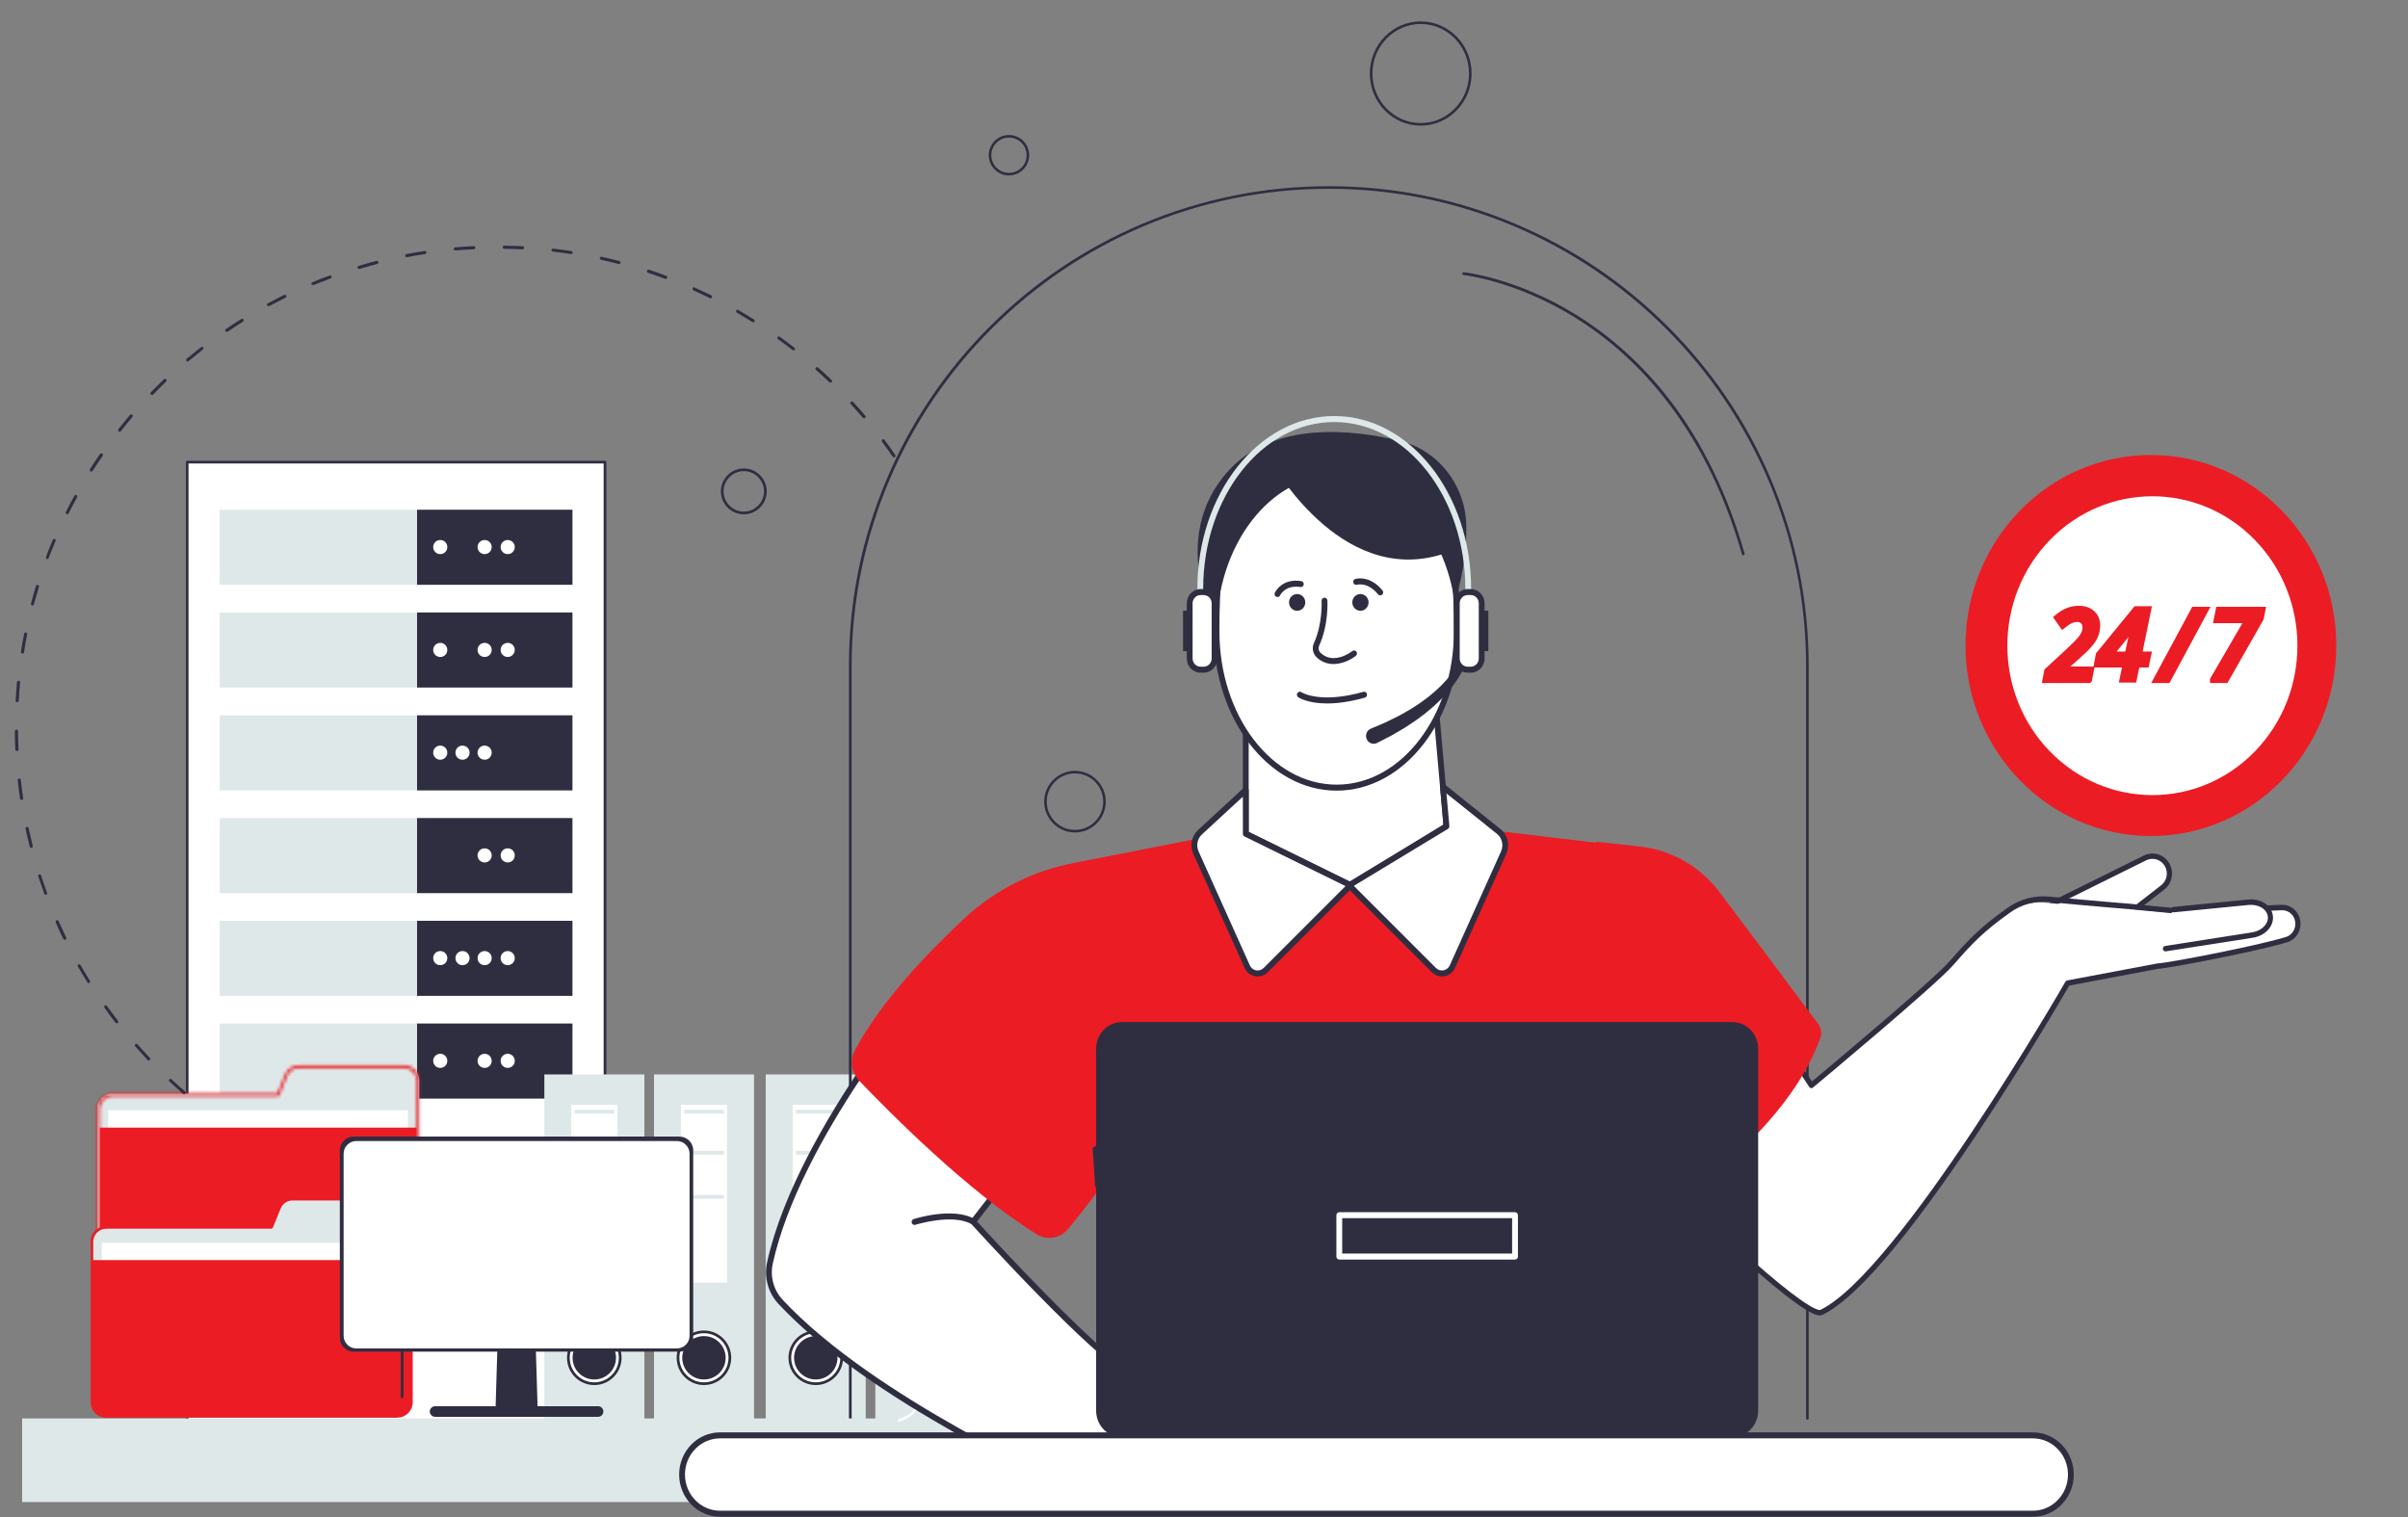 <svg width="730" height="460" viewBox="0 0 730 460" fill="none" xmlns="http://www.w3.org/2000/svg">
<rect x="0" y="0" width="730" height="460" fill="#808080" stroke="none"/>
<g clip-path="url(#clip0_428_1677)">
<path d="M183.371 140.094H56.737V443.967H183.371V140.094Z" fill="white"/>
<path d="M183.413 444.378H56.779C56.573 444.378 56.367 444.213 56.367 443.966V140.095C56.367 139.889 56.532 139.683 56.779 139.683H183.413C183.618 139.683 183.824 139.848 183.824 140.095V443.966C183.824 444.172 183.66 444.378 183.413 444.378ZM57.149 443.596H183.001V140.506H57.149V443.555V443.596Z" fill="#2F2E41"/>
<path d="M173.539 154.535H66.611V177.286H173.539V154.535Z" fill="#DEE8E9"/>
<path d="M173.538 154.535H126.431V177.286H173.538V154.535Z" fill="#2F2E41"/>
<path d="M135.606 165.849C135.606 167.042 134.66 167.988 133.467 167.988C132.273 167.988 131.327 167.042 131.327 165.849C131.327 164.656 132.273 163.71 133.467 163.71C134.66 163.71 135.606 164.656 135.606 165.849Z" fill="white"/>
<path d="M149.059 165.849C149.059 167.042 148.113 167.988 146.92 167.988C145.727 167.988 144.781 167.042 144.781 165.849C144.781 164.656 145.727 163.71 146.92 163.71C148.113 163.71 149.059 164.656 149.059 165.849Z" fill="white"/>
<path d="M156.053 165.849C156.053 167.042 155.107 167.988 153.914 167.988C152.721 167.988 151.774 167.042 151.774 165.849C151.774 164.656 152.721 163.71 153.914 163.71C155.107 163.71 156.053 164.656 156.053 165.849Z" fill="white"/>
<path d="M173.539 185.679H66.611V208.431H173.539V185.679Z" fill="#DEE8E9"/>
<path d="M173.538 185.679H126.431V208.431H173.538V185.679Z" fill="#2F2E41"/>
<path d="M135.606 197.034C135.606 198.227 134.66 199.174 133.467 199.174C132.273 199.174 131.327 198.227 131.327 197.034C131.327 195.841 132.273 194.895 133.467 194.895C134.66 194.895 135.606 195.841 135.606 197.034Z" fill="white"/>
<path d="M149.059 197.034C149.059 198.227 148.113 199.174 146.92 199.174C145.727 199.174 144.781 198.227 144.781 197.034C144.781 195.841 145.727 194.895 146.92 194.895C148.113 194.895 149.059 195.841 149.059 197.034Z" fill="white"/>
<path d="M156.053 197.034C156.053 198.227 155.107 199.174 153.914 199.174C152.721 199.174 151.774 198.227 151.774 197.034C151.774 195.841 152.721 194.895 153.914 194.895C155.107 194.895 156.053 195.841 156.053 197.034Z" fill="white"/>
<path d="M173.539 216.865H66.611V239.616H173.539V216.865Z" fill="#DEE8E9"/>
<path d="M173.538 216.865H126.431V239.616H173.538V216.865Z" fill="#2F2E41"/>
<path d="M135.606 228.179C135.606 229.372 134.66 230.318 133.467 230.318C132.273 230.318 131.327 229.372 131.327 228.179C131.327 226.986 132.273 226.04 133.467 226.04C134.66 226.04 135.606 226.986 135.606 228.179Z" fill="white"/>
<path d="M142.353 228.179C142.353 229.372 141.407 230.318 140.214 230.318C139.021 230.318 138.075 229.372 138.075 228.179C138.075 226.986 139.021 226.04 140.214 226.04C141.407 226.04 142.353 226.986 142.353 228.179Z" fill="white"/>
<path d="M149.059 228.179C149.059 229.372 148.113 230.318 146.92 230.318C145.727 230.318 144.781 229.372 144.781 228.179C144.781 226.986 145.727 226.04 146.92 226.04C148.113 226.04 149.059 226.986 149.059 228.179Z" fill="white"/>
<path d="M173.539 248.009H66.611V270.76H173.539V248.009Z" fill="#DEE8E9"/>
<path d="M173.538 248.009H126.431V270.761H173.538V248.009Z" fill="#2F2E41"/>
<path d="M149.059 259.323C149.059 260.516 148.113 261.462 146.92 261.462C145.727 261.462 144.781 260.516 144.781 259.323C144.781 258.13 145.727 257.184 146.92 257.184C148.113 257.184 149.059 258.13 149.059 259.323Z" fill="white"/>
<path d="M156.053 259.323C156.053 260.516 155.107 261.462 153.914 261.462C152.721 261.462 151.774 260.516 151.774 259.323C151.774 258.13 152.721 257.184 153.914 257.184C155.107 257.184 156.053 258.13 156.053 259.323Z" fill="white"/>
<path d="M173.539 279.153H66.611V301.904H173.539V279.153Z" fill="#DEE8E9"/>
<path d="M173.538 279.153H126.431V301.904H173.538V279.153Z" fill="#2F2E41"/>
<path d="M135.606 290.467C135.606 291.66 134.66 292.606 133.467 292.606C132.273 292.606 131.327 291.66 131.327 290.467C131.327 289.274 132.273 288.328 133.467 288.328C134.66 288.328 135.606 289.274 135.606 290.467Z" fill="white"/>
<path d="M142.353 290.467C142.353 291.66 141.407 292.606 140.214 292.606C139.021 292.606 138.075 291.66 138.075 290.467C138.075 289.274 139.021 288.328 140.214 288.328C141.407 288.328 142.353 289.274 142.353 290.467Z" fill="white"/>
<path d="M149.059 290.467C149.059 291.66 148.113 292.606 146.92 292.606C145.727 292.606 144.781 291.66 144.781 290.467C144.781 289.274 145.727 288.328 146.92 288.328C148.113 288.328 149.059 289.274 149.059 290.467Z" fill="white"/>
<path d="M156.053 290.467C156.053 291.66 155.107 292.606 153.914 292.606C152.721 292.606 151.774 291.66 151.774 290.467C151.774 289.274 152.721 288.328 153.914 288.328C155.107 288.328 156.053 289.274 156.053 290.467Z" fill="white"/>
<path d="M173.539 310.297H66.611V333.049H173.539V310.297Z" fill="#DEE8E9"/>
<path d="M173.538 310.297H126.431V333.049H173.538V310.297Z" fill="#2F2E41"/>
<path d="M135.606 321.611C135.606 322.804 134.66 323.751 133.467 323.751C132.273 323.751 131.327 322.804 131.327 321.611C131.327 320.418 132.273 319.472 133.467 319.472C134.66 319.472 135.606 320.418 135.606 321.611Z" fill="white"/>
<path d="M149.059 321.611C149.059 322.804 148.113 323.751 146.92 323.751C145.727 323.751 144.781 322.804 144.781 321.611C144.781 320.418 145.727 319.472 146.92 319.472C148.113 319.472 149.059 320.418 149.059 321.611Z" fill="white"/>
<path d="M156.053 321.611C156.053 322.804 155.107 323.751 153.914 323.751C152.721 323.751 151.774 322.804 151.774 321.611C151.774 320.418 152.721 319.472 153.914 319.472C155.107 319.472 156.053 320.418 156.053 321.611Z" fill="white"/>
<path d="M126.678 327.618V384.929C126.678 387.315 124.745 389.207 122.4 389.207H34.151C31.765 389.207 29.872 387.274 29.872 384.929V336.176C29.872 333.79 31.806 331.897 34.151 331.897H84.302L86.689 326.014C87.347 324.368 88.91 323.34 90.68 323.34H122.4C124.786 323.34 126.678 325.273 126.678 327.618Z" fill="#DEE8E9"/>
<path d="M123.675 336.587H32.793V386.328H123.675V336.587Z" fill="white"/>
<path d="M126.678 341.854V385.381C126.678 387.521 124.745 389.249 122.4 389.249H34.151C31.765 389.249 29.872 387.521 29.872 385.381V341.854H126.72H126.678Z" fill="#ec1c24"/>
<mask id="path-36-inside-1_428_1677" fill="white">
<path d="M122.4 389.66H34.151C31.559 389.66 29.461 387.562 29.461 384.97V336.217C29.461 333.625 31.559 331.527 34.151 331.527H84.056L86.319 325.891C87.018 324.122 88.746 322.928 90.68 322.928H122.4C124.992 322.928 127.09 325.027 127.09 327.619V384.929C127.09 387.521 124.992 389.619 122.4 389.619V389.66ZM34.151 332.35C32.012 332.35 30.243 334.119 30.243 336.258V385.011C30.243 387.151 32.012 388.92 34.151 388.92H122.4C124.539 388.92 126.308 387.151 126.308 385.011V327.701C126.308 325.562 124.58 323.792 122.4 323.792H90.68C89.075 323.792 87.676 324.739 87.059 326.22L84.673 332.103C84.673 332.103 84.467 332.35 84.303 332.35H34.151Z"/>
</mask>
<path d="M122.4 389.66H34.151C31.559 389.66 29.461 387.562 29.461 384.97V336.217C29.461 333.625 31.559 331.527 34.151 331.527H84.056L86.319 325.891C87.018 324.122 88.746 322.928 90.68 322.928H122.4C124.992 322.928 127.09 325.027 127.09 327.619V384.929C127.09 387.521 124.992 389.619 122.4 389.619V389.66ZM34.151 332.35C32.012 332.35 30.243 334.119 30.243 336.258V385.011C30.243 387.151 32.012 388.92 34.151 388.92H122.4C124.539 388.92 126.308 387.151 126.308 385.011V327.701C126.308 325.562 124.58 323.792 122.4 323.792H90.68C89.075 323.792 87.676 324.739 87.059 326.22L84.673 332.103C84.673 332.103 84.467 332.35 84.303 332.35H34.151Z" fill="#DEE8E9"/>
<path d="M122.4 389.66V390.66H123.4V389.66H122.4ZM84.056 331.527V332.527H84.732L84.984 331.9L84.056 331.527ZM86.319 325.891L87.247 326.263L87.249 326.258L86.319 325.891ZM122.4 389.619V388.619H121.4V389.619H122.4ZM87.059 326.22L86.136 325.835L86.133 325.844L87.059 326.22ZM84.673 332.103L85.441 332.743L85.541 332.623L85.6 332.479L84.673 332.103ZM122.4 388.66H34.151V390.66H122.4V388.66ZM34.151 388.66C32.111 388.66 30.461 387.01 30.461 384.97H28.461C28.461 388.114 31.007 390.66 34.151 390.66V388.66ZM30.461 384.97V336.217H28.461V384.97H30.461ZM30.461 336.217C30.461 334.178 32.111 332.527 34.151 332.527V330.527C31.007 330.527 28.461 333.073 28.461 336.217H30.461ZM34.151 332.527H84.056V330.527H34.151V332.527ZM84.984 331.9L87.247 326.263L85.391 325.518L83.128 331.155L84.984 331.9ZM87.249 326.258C87.798 324.868 89.159 323.928 90.68 323.928V321.928C88.333 321.928 86.238 323.375 85.389 325.523L87.249 326.258ZM90.68 323.928H122.4V321.928H90.68V323.928ZM122.4 323.928C124.44 323.928 126.09 325.579 126.09 327.619H128.09C128.09 324.474 125.544 321.928 122.4 321.928V323.928ZM126.09 327.619V384.929H128.09V327.619H126.09ZM126.09 384.929C126.09 386.969 124.44 388.619 122.4 388.619V390.619C125.544 390.619 128.09 388.073 128.09 384.929H126.09ZM121.4 389.619V389.66H123.4V389.619H121.4ZM34.151 331.35C31.459 331.35 29.243 333.567 29.243 336.258H31.243C31.243 334.671 32.564 333.35 34.151 333.35V331.35ZM29.243 336.258V385.011H31.243V336.258H29.243ZM29.243 385.011C29.243 387.703 31.459 389.92 34.151 389.92V387.92C32.564 387.92 31.243 386.598 31.243 385.011H29.243ZM34.151 389.92H122.4V387.92H34.151V389.92ZM122.4 389.92C125.092 389.92 127.308 387.703 127.308 385.011H125.308C125.308 386.598 123.987 387.92 122.4 387.92V389.92ZM127.308 385.011V327.701H125.308V385.011H127.308ZM127.308 327.701C127.308 325.016 125.14 322.792 122.4 322.792V324.792C124.021 324.792 125.308 326.107 125.308 327.701H127.308ZM122.4 322.792H90.68V324.792H122.4V322.792ZM90.68 322.792C88.665 322.792 86.906 323.987 86.136 325.835L87.982 326.604C88.447 325.49 89.485 324.792 90.68 324.792V322.792ZM86.133 325.844L83.746 331.727L85.6 332.479L87.986 326.596L86.133 325.844ZM84.673 332.103C83.905 331.463 83.905 331.463 83.905 331.463C83.905 331.463 83.905 331.462 83.905 331.462C83.906 331.462 83.906 331.462 83.906 331.462C83.906 331.461 83.906 331.461 83.907 331.461C83.907 331.46 83.908 331.459 83.908 331.459C83.909 331.458 83.91 331.457 83.911 331.456C83.912 331.454 83.913 331.453 83.913 331.453C83.914 331.452 83.913 331.453 83.911 331.455C83.906 331.461 83.901 331.465 83.899 331.467C83.894 331.472 83.911 331.455 83.951 331.433C83.98 331.418 84.108 331.35 84.303 331.35V333.35C84.58 333.35 84.795 333.251 84.909 333.189C85.034 333.121 85.134 333.043 85.2 332.986C85.27 332.926 85.327 332.869 85.365 332.828C85.385 332.807 85.402 332.789 85.414 332.775C85.421 332.768 85.426 332.761 85.43 332.756C85.433 332.753 85.435 332.751 85.437 332.749C85.438 332.748 85.438 332.747 85.439 332.746C85.439 332.745 85.44 332.745 85.44 332.745C85.44 332.744 85.441 332.744 85.441 332.744C85.441 332.744 85.441 332.744 85.441 332.744C85.441 332.743 85.441 332.743 84.673 332.103ZM84.303 331.35H34.151V333.35H84.303V331.35Z" fill="#ec1c24" mask="url(#path-36-inside-1_428_1677)"/>
<path d="M228.586 325.726H198.265V430.267H228.586V325.726Z" fill="#DEE8E9"/>
<path d="M220.399 334.941H206.411V388.837H220.399V334.941Z" fill="white"/>
<path d="M213.405 419.488C217.745 419.488 221.263 415.969 221.263 411.63C221.263 407.29 217.745 403.771 213.405 403.771C209.066 403.771 205.547 407.29 205.547 411.63C205.547 415.969 209.066 419.488 213.405 419.488Z" fill="white"/>
<path d="M213.405 419.899C208.838 419.899 205.135 416.196 205.135 411.63C205.135 407.063 208.838 403.36 213.405 403.36C217.971 403.36 221.674 407.063 221.674 411.63C221.674 416.196 217.971 419.899 213.405 419.899ZM213.405 404.183C209.291 404.183 205.958 407.515 205.958 411.63C205.958 415.744 209.291 419.076 213.405 419.076C217.519 419.076 220.851 415.744 220.851 411.63C220.851 407.515 217.519 404.183 213.405 404.183Z" fill="#2F2E41"/>
<path d="M213.405 418.212C217.04 418.212 219.988 415.265 219.988 411.63C219.988 407.994 217.04 405.047 213.405 405.047C209.769 405.047 206.822 407.994 206.822 411.63C206.822 415.265 209.769 418.212 213.405 418.212Z" fill="#2F2E41"/>
<path d="M219.453 336.464H207.439V337.616H219.453V336.464Z" fill="#DEE8E9"/>
<path d="M219.453 348.888H207.439V350.04H219.453V348.888Z" fill="#DEE8E9"/>
<path d="M219.453 362.26H207.439V363.411H219.453V362.26Z" fill="#DEE8E9"/>
<path d="M195.344 325.726H165.022V430.266H195.344V325.726Z" fill="#DEE8E9"/>
<path d="M187.157 334.941H173.168V388.837H187.157V334.941Z" fill="white"/>
<path d="M172.305 411.63C172.305 415.991 175.843 419.488 180.163 419.488C184.483 419.488 188.021 415.949 188.021 411.63C188.021 407.31 184.483 403.771 180.163 403.771C175.843 403.771 172.305 407.31 172.305 411.63Z" fill="white"/>
<path d="M180.163 419.899C175.596 419.899 171.893 416.196 171.893 411.63C171.893 407.063 175.596 403.36 180.163 403.36C184.729 403.36 188.432 407.063 188.432 411.63C188.432 416.196 184.729 419.899 180.163 419.899ZM180.163 404.183C176.048 404.183 172.716 407.515 172.716 411.63C172.716 415.744 176.048 419.076 180.163 419.076C184.277 419.076 187.609 415.744 187.609 411.63C187.609 407.515 184.277 404.183 180.163 404.183Z" fill="#2F2E41"/>
<path d="M180.162 418.212C183.798 418.212 186.745 415.265 186.745 411.63C186.745 407.994 183.798 405.047 180.162 405.047C176.527 405.047 173.58 407.994 173.58 411.63C173.58 415.265 176.527 418.212 180.162 418.212Z" fill="#2F2E41"/>
<path d="M186.21 336.464H174.197V337.616H186.21V336.464Z" fill="#DEE8E9"/>
<path d="M186.21 348.888H174.197V350.04H186.21V348.888Z" fill="#DEE8E9"/>
<path d="M186.21 362.26H174.197V363.411H186.21V362.26Z" fill="#DEE8E9"/>
<path d="M295.688 325.726H265.366V430.267H295.688V325.726Z" fill="#DEE8E9"/>
<path d="M287.542 334.941H273.554V388.837H287.542V334.941Z" fill="white"/>
<path d="M272.648 411.63C272.648 415.991 276.187 419.488 280.507 419.488C284.826 419.488 288.365 415.949 288.365 411.63C288.365 407.31 284.826 403.771 280.507 403.771C276.187 403.771 272.648 407.31 272.648 411.63Z" fill="white"/>
<path d="M280.548 419.899C275.981 419.899 272.278 416.196 272.278 411.63C272.278 407.063 275.981 403.36 280.548 403.36C285.115 403.36 288.817 407.063 288.817 411.63C288.817 416.196 285.115 419.899 280.548 419.899ZM280.548 404.183C276.434 404.183 273.101 407.515 273.101 411.63C273.101 415.744 276.434 419.076 280.548 419.076C284.662 419.076 287.994 415.744 287.994 411.63C287.994 407.515 284.662 404.183 280.548 404.183Z" fill="#2F2E41"/>
<path d="M273.965 411.63C273.965 415.25 276.927 418.212 280.548 418.212C284.168 418.212 287.13 415.25 287.13 411.63C287.13 408.009 284.168 405.047 280.548 405.047C276.927 405.047 273.965 408.009 273.965 411.63Z" fill="#2F2E41"/>
<path d="M286.554 336.464H274.541V337.616H286.554V336.464Z" fill="#DEE8E9"/>
<path d="M286.554 348.888H274.541V350.04H286.554V348.888Z" fill="#DEE8E9"/>
<path d="M286.554 362.26H274.541V363.411H286.554V362.26Z" fill="#DEE8E9"/>
<path d="M262.446 325.726H232.125V430.267H262.446V325.726Z" fill="#DEE8E9"/>
<path d="M254.3 334.941H240.312V388.837H254.3V334.941Z" fill="white"/>
<path d="M239.407 411.63C239.407 415.991 242.945 419.488 247.265 419.488C251.585 419.488 255.123 415.949 255.123 411.63C255.123 407.31 251.585 403.771 247.265 403.771C242.945 403.771 239.407 407.31 239.407 411.63Z" fill="white"/>
<path d="M247.306 419.899C242.739 419.899 239.037 416.196 239.037 411.63C239.037 407.063 242.739 403.36 247.306 403.36C251.873 403.36 255.576 407.063 255.576 411.63C255.576 416.196 251.873 419.899 247.306 419.899ZM247.306 404.183C243.192 404.183 239.859 407.515 239.859 411.63C239.859 415.744 243.192 419.076 247.306 419.076C251.42 419.076 254.753 415.744 254.753 411.63C254.753 407.515 251.42 404.183 247.306 404.183Z" fill="#2F2E41"/>
<path d="M240.723 411.63C240.723 415.25 243.685 418.212 247.305 418.212C250.926 418.212 253.888 415.25 253.888 411.63C253.888 408.009 250.926 405.047 247.305 405.047C243.685 405.047 240.723 408.009 240.723 411.63Z" fill="#2F2E41"/>
<path d="M253.312 336.464H241.299V337.616H253.312V336.464Z" fill="#DEE8E9"/>
<path d="M253.312 348.888H241.299V350.04H253.312V348.888Z" fill="#DEE8E9"/>
<path d="M253.312 362.26H241.299V363.411H253.312V362.26Z" fill="#DEE8E9"/>
<path d="M124.704 367.814V425.124C124.704 427.51 122.77 429.403 120.425 429.403H32.176C29.79 429.403 27.898 427.469 27.898 425.124V376.371C27.898 373.985 29.831 372.093 32.176 372.093H82.328L84.714 366.209C85.372 364.564 86.936 363.535 88.705 363.535H120.425C122.811 363.535 124.704 365.469 124.704 367.814Z" fill="#DEE8E9"/>
<path d="M121.742 376.783H30.86V426.523H121.742V376.783Z" fill="white"/>
<path d="M124.704 382.008V425.536C124.704 427.675 122.77 429.403 120.425 429.403H32.176C29.79 429.403 27.898 427.675 27.898 425.536V382.008H124.745H124.704Z" fill="#ec1c24"/>
<path d="M121.906 423.89C121.7 423.89 121.495 423.725 121.495 423.478V383.324C121.495 383.119 121.659 382.913 121.906 382.913C122.153 382.913 122.317 383.077 122.317 383.324V423.478C122.317 423.684 122.153 423.89 121.906 423.89Z" fill="#2F2E41"/>
<path d="M120.425 429.814H32.176C29.584 429.814 27.486 427.716 27.486 425.124V376.371C27.486 373.779 29.584 371.681 32.176 371.681H82.081L84.344 366.044C85.043 364.275 86.771 363.082 88.705 363.082H120.425C123.017 363.082 125.115 365.18 125.115 367.772V425.083C125.115 427.675 123.017 429.773 120.425 429.773V429.814ZM32.176 372.504C30.037 372.504 28.267 374.273 28.267 376.412V425.165C28.267 427.304 30.037 429.074 32.176 429.074H120.425C122.564 429.074 124.333 427.304 124.333 425.165V367.855C124.333 365.715 122.564 363.946 120.425 363.946H88.705C87.1 363.946 85.701 364.892 85.084 366.374L82.698 372.257C82.698 372.257 82.492 372.504 82.328 372.504H32.176Z" fill="#ec1c24"/>
<path d="M163.006 427.634H150.211L151.569 382.542H161.648L163.006 427.634Z" fill="#2F2E41"/>
<path d="M181.314 429.526H131.903C130.998 429.526 130.298 428.786 130.298 427.922C130.298 427.017 131.039 426.317 131.903 426.317H181.314C182.219 426.317 182.918 427.058 182.918 427.922C182.918 428.827 182.178 429.526 181.314 429.526Z" fill="#2F2E41"/>
<path d="M205.958 344.569H107.218C104.9 344.569 103.021 346.447 103.021 348.765V405.582C103.021 407.899 104.9 409.778 107.218 409.778H205.958C208.276 409.778 210.154 407.899 210.154 405.582V348.765C210.154 346.447 208.276 344.569 205.958 344.569Z" fill="#2F2E41"/>
<path d="M205.217 345.927H108C105.886 345.927 104.173 347.64 104.173 349.753V404.965C104.173 407.078 105.886 408.791 108 408.791H205.217C207.33 408.791 209.043 407.078 209.043 404.965V349.753C209.043 347.64 207.33 345.927 205.217 345.927Z" fill="white"/>
<path d="M547.943 430.39C547.737 430.39 547.531 430.225 547.531 429.979V201.93C547.531 122.157 482.61 57.235 402.836 57.235C323.063 57.235 258.182 122.157 258.182 201.93V430.02C258.182 430.225 258.018 430.431 257.771 430.431C257.524 430.431 257.359 430.267 257.359 430.02V201.93C257.359 182.306 261.186 163.257 268.797 145.32C276.12 127.999 286.611 112.447 299.982 99.076C313.353 85.705 328.905 75.214 346.225 67.891C364.163 60.321 383.212 56.454 402.836 56.454C422.461 56.454 441.509 60.28 459.447 67.891C476.768 75.214 492.319 85.705 505.69 99.076C519.061 112.447 529.552 127.999 536.876 145.32C544.446 163.257 548.313 182.306 548.313 201.93V430.02C548.313 430.225 548.148 430.431 547.902 430.431L547.943 430.39Z" fill="#2F2E41"/>
<path d="M430.7 38.089C422.183 38.089 415.271 31.012 415.271 22.29C415.271 13.568 422.183 6.492 430.7 6.492C439.216 6.492 446.128 13.568 446.128 22.29C446.128 31.012 439.216 38.089 430.7 38.089ZM430.7 7.274C422.636 7.274 416.053 14.021 416.053 22.29C416.053 30.56 422.636 37.307 430.7 37.307C438.763 37.307 445.346 30.56 445.346 22.29C445.346 14.021 438.763 7.274 430.7 7.274Z" fill="#2F2E41"/>
<path d="M528.47 168.403C528.47 168.403 528.141 168.279 528.1 168.115C516.539 127.467 494.199 106.608 477.454 96.24C459.352 85.05 443.841 83.404 443.677 83.363C443.471 83.363 443.307 83.157 443.307 82.911C443.307 82.664 443.512 82.54 443.759 82.54C443.924 82.54 459.64 84.186 477.907 95.5C488.604 102.124 498.107 110.763 506.089 121.131C516.086 134.091 523.739 149.807 528.881 167.827C528.923 168.033 528.799 168.279 528.593 168.32C528.593 168.32 528.511 168.32 528.47 168.32V168.403Z" fill="#2F2E41"/>
<path d="M297.54 430.02H6.709V455.363H297.54V430.02Z" fill="#DEE8E9"/>
<path d="M278.202 417.39C278.202 417.39 277.996 417.349 277.914 417.266C277.75 417.102 277.791 416.855 277.914 416.69C277.996 416.608 287.13 408.256 298.65 405.582C298.855 405.541 299.061 405.664 299.143 405.87C299.226 406.076 299.061 406.282 298.855 406.364C287.5 408.997 278.572 417.184 278.49 417.266C278.408 417.349 278.326 417.39 278.202 417.39Z" fill="white"/>
<path d="M272.525 431.049C272.525 431.049 272.196 430.925 272.155 430.761C272.072 430.555 272.196 430.308 272.402 430.267C280.342 427.634 278.82 421.175 278.737 420.887C278.696 420.681 278.82 420.475 279.025 420.393C279.231 420.352 279.437 420.475 279.519 420.681C279.519 420.763 279.972 422.573 279.354 424.754C278.778 426.77 277.133 429.485 272.648 431.007C272.607 431.007 272.566 431.007 272.525 431.007V431.049Z" fill="white"/>
<path d="M315.518 328.524C315.148 331.075 313.214 332.885 311.198 332.556C309.182 332.268 307.866 329.964 308.236 327.413C308.606 324.862 310.581 323.052 312.556 323.34C314.572 323.628 315.889 325.932 315.518 328.483V328.524Z" fill="white"/>
<path d="M311.61 333.008C311.61 333.008 311.281 333.008 311.117 333.008C310.006 332.844 309.059 332.144 308.442 331.075C307.825 330.005 307.619 328.73 307.825 327.413C308.237 324.657 310.376 322.682 312.598 323.011C314.49 323.299 315.889 325.15 315.971 327.495C315.971 327.701 315.807 327.907 315.601 327.907C315.395 327.907 315.19 327.742 315.19 327.537C315.148 325.603 313.996 324.039 312.515 323.793C310.705 323.505 308.977 325.191 308.648 327.495C308.483 328.647 308.648 329.758 309.183 330.663C309.677 331.527 310.417 332.062 311.281 332.186C311.569 332.227 311.898 332.186 312.186 332.186C312.392 332.144 312.598 332.268 312.639 332.515C312.68 332.72 312.556 332.926 312.31 332.967C312.063 333.008 311.857 333.049 311.61 333.049V333.008Z" fill="#2F2E41"/>
<path d="M328.149 330.869C328.149 331.363 327.779 331.733 327.285 331.733C326.791 331.733 326.421 331.363 326.421 330.869C326.421 330.375 326.791 330.005 327.285 330.005C327.779 330.005 328.149 330.375 328.149 330.869Z" fill="#2F2E41"/>
<path d="M325.35 330.005C325.35 330.005 325.103 329.964 325.021 329.841C324.898 329.676 324.939 329.429 325.103 329.265C325.144 329.224 326.461 328.236 328.107 328.853C328.312 328.936 328.436 329.141 328.353 329.347C328.271 329.553 328.065 329.676 327.86 329.594C326.626 329.141 325.638 329.841 325.597 329.882C325.515 329.923 325.432 329.964 325.35 329.964V330.005Z" fill="#2F2E41"/>
<path d="M225.486 155.918C221.659 155.918 218.533 152.792 218.533 148.965C218.533 145.139 221.659 142.012 225.486 142.012C229.312 142.012 232.439 145.139 232.439 148.965C232.439 152.792 229.312 155.918 225.486 155.918ZM225.486 142.835C222.112 142.835 219.356 145.592 219.356 148.965C219.356 152.339 222.112 155.095 225.486 155.095C228.859 155.095 231.616 152.339 231.616 148.965C231.616 145.592 228.859 142.835 225.486 142.835Z" fill="#2F2E41"/>
<path d="M305.875 53.188C302.502 53.188 299.745 50.431 299.745 47.057C299.745 43.684 302.502 40.927 305.875 40.927C309.249 40.927 312.005 43.684 312.005 47.057C312.005 50.431 309.249 53.188 305.875 53.188ZM305.875 41.709C302.913 41.709 300.527 44.095 300.527 47.057C300.527 50.02 302.913 52.406 305.875 52.406C308.837 52.406 311.224 50.02 311.224 47.057C311.224 44.095 308.837 41.709 305.875 41.709Z" fill="#2F2E41"/>
<path d="M325.887 252.37C320.744 252.37 316.548 248.174 316.548 243.031C316.548 237.888 320.744 233.692 325.887 233.692C331.03 233.692 335.226 237.888 335.226 243.031C335.226 248.174 331.03 252.37 325.887 252.37ZM325.887 234.474C321.156 234.474 317.33 238.3 317.33 243.031C317.33 247.762 321.156 251.588 325.887 251.588C330.618 251.588 334.444 247.762 334.444 243.031C334.444 238.3 330.618 234.474 325.887 234.474Z" fill="#2F2E41"/>
<path d="M54.56 330.733C53.481 329.789 52.401 328.845 51.353 327.865C51.173 327.708 51.151 327.371 51.344 327.222C51.502 327.042 51.839 327.02 51.987 327.213C53.359 328.476 54.731 329.739 56.129 330.899C56.309 331.056 56.363 331.357 56.175 331.573C56.017 331.753 55.716 331.807 55.5 331.619C55.176 331.335 54.852 331.052 54.529 330.769L54.56 330.733ZM44.751 321.329C43.473 319.958 42.196 318.587 40.986 317.212C40.806 317.055 40.851 316.713 41.044 316.564C41.202 316.384 41.543 316.429 41.692 316.623C42.902 317.998 44.179 319.369 45.42 320.709C45.6 320.866 45.587 321.172 45.398 321.388C45.241 321.568 44.935 321.554 44.755 321.397L44.751 321.329ZM35.053 310.055C35.053 310.055 35.017 310.024 34.981 309.992C33.834 308.545 32.714 306.994 31.666 305.506C31.517 305.313 31.567 305.038 31.792 304.854C31.985 304.706 32.259 304.755 32.444 304.98C33.528 306.499 34.643 307.983 35.759 309.466C35.907 309.659 35.894 309.965 35.701 310.114C35.543 310.294 35.269 310.244 35.089 310.087L35.053 310.055ZM26.583 297.886C26.583 297.886 26.511 297.823 26.475 297.792C25.49 296.232 24.531 294.568 23.614 293.004C23.497 292.775 23.546 292.5 23.775 292.383C24.005 292.266 24.279 292.316 24.396 292.545C25.318 294.177 26.272 295.773 27.257 297.333C27.374 297.562 27.325 297.837 27.095 297.954C26.933 298.066 26.695 298.048 26.551 297.922L26.583 297.886ZM19.376 284.853C19.376 284.853 19.268 284.759 19.232 284.727C18.408 283.055 17.616 281.347 16.892 279.634C16.775 279.404 16.892 279.126 17.121 279.009C17.351 278.892 17.629 279.009 17.746 279.238C18.502 280.915 19.294 282.623 20.081 284.264C20.198 284.493 20.082 284.772 19.852 284.889C19.654 284.97 19.484 284.948 19.34 284.822L19.376 284.853ZM13.58 271.15C13.58 271.15 13.472 271.056 13.432 270.957C12.806 269.203 12.181 267.45 11.587 265.661C11.501 265.395 11.654 265.148 11.888 265.098C12.122 265.049 12.4 265.166 12.45 265.4C13.008 267.157 13.633 268.911 14.259 270.664C14.345 270.929 14.223 271.141 13.994 271.258C13.828 271.303 13.657 271.28 13.513 271.155L13.58 271.15ZM9.174 256.947C9.174 256.947 9.03 256.821 9.021 256.687C8.562 254.888 8.134 253.054 7.742 251.251C7.693 251.017 7.846 250.77 8.111 250.684C8.345 250.635 8.592 250.787 8.678 251.053C9.069 252.856 9.497 254.69 9.92 256.457C9.97 256.691 9.853 256.97 9.552 257.024C9.385 257.069 9.246 257.01 9.138 256.916L9.174 256.947ZM6.234 242.375C6.234 242.375 6.09 242.249 6.081 242.115C5.788 240.271 5.562 238.423 5.368 236.539C5.35 236.27 5.539 236.054 5.809 236.036C6.079 236.017 6.295 236.206 6.313 236.476C6.502 238.293 6.763 240.172 7.02 241.984C7.07 242.218 6.886 242.501 6.616 242.519C6.481 242.528 6.341 242.47 6.269 242.407L6.234 242.375ZM4.804 227.601C4.804 227.601 4.655 227.407 4.646 227.272C4.556 225.415 4.497 223.522 4.51 221.692C4.492 221.423 4.716 221.238 4.95 221.189C5.22 221.171 5.404 221.395 5.454 221.629C5.477 223.491 5.5 225.352 5.622 227.173C5.64 227.443 5.451 227.659 5.181 227.677C5.047 227.686 4.943 227.659 4.835 227.565L4.804 227.601ZM4.894 212.758C4.894 212.758 4.709 212.533 4.732 212.362C4.844 210.492 4.991 208.653 5.139 206.814C5.157 206.575 5.382 206.391 5.652 206.373C5.921 206.355 6.074 206.616 6.093 206.885C5.945 208.724 5.765 210.599 5.685 212.434C5.667 212.672 5.478 212.888 5.173 212.875C5.069 212.848 4.966 212.821 4.894 212.758ZM6.481 198.018C6.481 198.018 6.328 197.758 6.351 197.587C6.633 195.739 6.952 193.922 7.338 192.101C7.387 191.827 7.648 191.674 7.891 191.759C8.134 191.844 8.318 192.069 8.233 192.312C7.878 194.097 7.528 195.95 7.277 197.762C7.227 198.036 6.967 198.189 6.76 198.135C6.656 198.108 6.62 198.077 6.548 198.014L6.481 198.018ZM9.539 183.485C9.539 183.485 9.35 183.193 9.372 183.022C9.862 181.228 10.351 179.434 10.908 177.635C10.994 177.392 11.255 177.239 11.497 177.324C11.74 177.41 11.893 177.671 11.808 177.913C11.282 179.676 10.757 181.439 10.267 183.233C10.182 183.476 9.921 183.629 9.714 183.575C9.678 183.544 9.575 183.517 9.539 183.485ZM14.08 169.361C14.08 169.361 13.855 169.037 13.945 168.862C14.574 167.126 15.271 165.385 16.003 163.677C16.088 163.434 16.385 163.312 16.597 163.434C16.839 163.519 16.961 163.816 16.84 164.027C16.107 165.736 15.411 167.476 14.746 169.181C14.66 169.423 14.4 169.576 14.121 169.46C14.085 169.428 14.049 169.397 14.013 169.365L14.08 169.361ZM20.047 155.784C20.047 155.784 19.854 155.425 19.944 155.249C20.78 153.567 21.652 151.917 22.559 150.298C22.681 150.087 22.946 150.001 23.189 150.086C23.4 150.208 23.486 150.473 23.4 150.716C22.492 152.335 21.621 153.985 20.816 155.631C20.695 155.842 20.398 155.964 20.187 155.843L20.115 155.78L20.047 155.784ZM27.346 142.864C27.346 142.864 27.116 142.473 27.238 142.261C28.218 140.705 29.265 139.145 30.348 137.616C30.505 137.436 30.77 137.35 31.018 137.503C31.265 137.656 31.283 137.926 31.13 138.173C30.079 139.666 29.067 141.258 28.052 142.783C27.894 142.963 27.629 143.048 27.418 142.927C27.418 142.927 27.418 142.927 27.382 142.895L27.346 142.864ZM35.953 130.771C35.773 130.613 35.755 130.343 35.876 130.132C37.031 128.666 38.222 127.231 39.413 125.797C39.571 125.617 39.872 125.563 40.088 125.751C40.268 125.909 40.322 126.21 40.133 126.426C38.906 127.829 37.751 129.295 36.627 130.725C36.47 130.905 36.169 130.959 35.989 130.802L35.953 130.771ZM45.738 119.581C45.558 119.423 45.572 119.118 45.729 118.938C47.028 117.597 48.363 116.288 49.698 114.98C49.855 114.8 50.161 114.813 50.377 115.002C50.557 115.159 50.544 115.465 50.355 115.681C49.051 116.954 47.716 118.263 46.417 119.603C46.26 119.783 45.954 119.769 45.774 119.612L45.738 119.581ZM56.576 109.438C56.576 109.438 56.576 109.438 56.54 109.407C56.36 109.249 56.405 108.908 56.598 108.759C58.01 107.581 59.489 106.398 60.936 105.251C61.129 105.102 61.435 105.116 61.584 105.309C61.732 105.502 61.719 105.808 61.525 105.956C60.078 107.103 58.63 108.25 57.187 109.465C57.03 109.645 56.756 109.595 56.576 109.438ZM68.408 100.482L68.336 100.419C68.187 100.226 68.268 99.916 68.461 99.767C70.017 98.715 71.541 97.698 73.168 96.708C73.397 96.591 73.672 96.641 73.82 96.834C73.937 97.063 73.888 97.338 73.695 97.486C72.135 98.471 70.543 99.492 69.055 100.54C68.893 100.653 68.655 100.635 68.511 100.509L68.408 100.482ZM81.099 92.722C81.099 92.722 81.027 92.659 80.991 92.628C80.874 92.398 80.923 92.124 81.184 91.971C82.82 91.116 84.488 90.226 86.161 89.402C86.39 89.285 86.669 89.402 86.786 89.631C86.903 89.861 86.786 90.139 86.556 90.257C84.884 91.08 83.248 91.935 81.611 92.789C81.449 92.902 81.243 92.848 81.099 92.722ZM94.559 86.333C94.559 86.333 94.451 86.239 94.447 86.171C94.329 85.942 94.446 85.663 94.712 85.578C96.424 84.853 98.173 84.16 99.927 83.535C100.192 83.449 100.403 83.571 100.52 83.8C100.606 84.065 100.485 84.277 100.255 84.394C98.538 85.051 96.789 85.744 95.072 86.401C94.905 86.446 94.734 86.423 94.59 86.297L94.559 86.333ZM108.555 81.365C108.555 81.365 108.411 81.239 108.406 81.172C108.321 80.906 108.474 80.659 108.707 80.61C110.501 80.083 112.295 79.556 114.094 79.097C114.327 79.048 114.606 79.165 114.692 79.43C114.777 79.695 114.624 79.942 114.359 80.028C112.561 80.487 110.767 81.014 109.004 81.504C108.838 81.549 108.667 81.527 108.559 81.433L108.555 81.365ZM122.987 77.858C122.987 77.858 122.843 77.732 122.834 77.597C122.785 77.364 122.937 77.116 123.203 77.031C125.042 76.67 126.885 76.378 128.728 76.085C128.962 76.035 129.246 76.219 129.264 76.489C129.282 76.759 129.129 77.006 128.859 77.025C127.047 77.281 125.172 77.61 123.401 77.966C123.266 77.975 123.095 77.953 122.987 77.858ZM137.721 75.821C137.721 75.821 137.541 75.664 137.564 75.493C137.546 75.223 137.734 75.007 138.004 74.989C139.857 74.832 141.745 74.705 143.602 74.615C143.872 74.597 144.088 74.785 144.106 75.055C144.124 75.325 143.935 75.541 143.665 75.559C141.808 75.649 139.987 75.771 138.135 75.929C138 75.938 137.897 75.911 137.789 75.817L137.721 75.821ZM152.555 75.268C152.555 75.268 152.406 75.075 152.397 74.94C152.415 74.702 152.604 74.486 152.874 74.468C154.74 74.512 156.606 74.557 158.44 74.637C158.678 74.655 158.894 74.844 158.881 75.15C158.863 75.388 158.674 75.604 158.369 75.59C156.534 75.51 154.632 75.434 152.802 75.421C152.667 75.43 152.595 75.367 152.523 75.304L152.555 75.268ZM167.353 76.208C167.353 76.208 167.168 75.983 167.191 75.813C167.208 75.574 167.433 75.39 167.703 75.372C169.547 75.587 171.426 75.834 173.207 76.121C173.481 76.17 173.665 76.395 173.58 76.638C173.531 76.912 173.306 77.097 173.063 77.011C171.215 76.729 169.403 76.477 167.559 76.262C167.456 76.235 167.352 76.208 167.281 76.145L167.353 76.208ZM181.98 78.65C181.98 78.65 181.791 78.358 181.813 78.187C181.863 77.912 182.16 77.791 182.366 77.845C184.188 78.231 186.013 78.685 187.771 79.143C188.014 79.228 188.167 79.489 188.113 79.696C188.028 79.939 187.767 80.091 187.56 80.038C185.802 79.579 183.977 79.126 182.155 78.74C182.119 78.708 182.016 78.681 181.944 78.618L181.98 78.65ZM196.266 82.571C196.266 82.571 196.077 82.279 196.131 82.072C196.217 81.829 196.477 81.676 196.72 81.761C198.487 82.355 200.255 82.948 201.959 83.612C202.202 83.698 202.355 83.959 202.238 84.237C202.153 84.48 201.892 84.633 201.613 84.516C199.877 83.887 198.141 83.258 196.374 82.665C196.338 82.634 196.266 82.571 196.23 82.54L196.266 82.571ZM210.108 87.945C210.108 87.945 209.914 87.585 210.004 87.409C210.089 87.167 210.386 87.045 210.598 87.166C212.275 87.935 213.988 88.735 215.634 89.539C215.846 89.66 215.931 89.926 215.846 90.168C215.76 90.411 215.428 90.501 215.216 90.38C213.57 89.576 211.857 88.776 210.18 88.007C210.18 88.007 210.108 87.945 210.072 87.913L210.108 87.945ZM270.671 138.493L270.599 138.43C269.583 136.906 268.467 135.423 267.383 133.903C267.235 133.71 267.248 133.404 267.509 133.251C267.702 133.103 268.008 133.116 268.161 133.377C269.276 134.86 270.36 136.38 271.413 137.935C271.561 138.128 271.481 138.439 271.287 138.587C271.125 138.7 270.887 138.682 270.743 138.556L270.671 138.493ZM223.298 94.717C223.298 94.717 223.068 94.326 223.19 94.114C223.311 93.903 223.576 93.817 223.823 93.97C225.411 94.914 227.034 95.889 228.591 96.869C228.77 97.026 228.856 97.291 228.735 97.503C228.613 97.714 228.312 97.768 228.101 97.647C226.545 96.667 224.921 95.692 223.37 94.78C223.37 94.78 223.334 94.748 223.298 94.717ZM261.616 126.702C261.616 126.702 261.616 126.702 261.58 126.67C260.402 125.259 259.156 123.852 257.915 122.512C257.735 122.355 257.748 122.049 257.937 121.833C258.094 121.653 258.4 121.667 258.616 121.855C259.893 123.226 261.139 124.633 262.318 126.045C262.498 126.202 262.453 126.544 262.259 126.692C262.102 126.872 261.828 126.823 261.648 126.666L261.616 126.702ZM235.764 102.824C235.764 102.824 235.566 102.397 235.687 102.186C235.845 102.006 236.11 101.921 236.357 102.073C237.886 103.157 239.353 104.312 240.85 105.431C241.03 105.588 241.084 105.889 240.927 106.069C240.77 106.249 240.468 106.303 240.288 106.146C238.822 104.991 237.325 103.872 235.831 102.82L235.764 102.824ZM251.442 115.9C250.138 114.632 248.73 113.338 247.363 112.142C247.183 111.985 247.129 111.683 247.318 111.468C247.475 111.288 247.776 111.234 247.992 111.422C249.396 112.649 250.767 113.913 252.108 115.212C252.288 115.369 252.31 115.706 252.117 115.855C251.959 116.034 251.654 116.021 251.474 115.864L251.442 115.9Z" fill="#2F2E41"/>
<path d="M622.299 274L650.205 260.199C651.908 259.357 653.923 259.544 655.45 260.685C658.208 262.747 658.243 266.942 655.521 269.056L636.52 283.79L622.299 274Z" fill="white"/>
<path d="M636.493 284.717C636.338 284.717 636.185 284.672 636.051 284.578L621.72 274.695C621.485 274.533 621.353 274.254 621.373 273.964C621.394 273.674 621.563 273.418 621.819 273.292L649.939 259.36C651.922 258.376 654.258 258.594 656.036 259.927C657.563 261.07 658.449 262.84 658.468 264.778C658.484 266.718 657.628 268.505 656.12 269.68L636.974 284.553C636.832 284.664 636.664 284.717 636.494 284.717H636.493ZM623.747 274.14L636.465 282.909L655.157 268.387C656.265 267.526 656.892 266.216 656.879 264.794C656.866 263.373 656.217 262.077 655.096 261.236C653.792 260.261 652.078 260.1 650.624 260.82L623.745 274.138L623.747 274.14Z" fill="#2F2E41"/>
<path d="M693.135 285.478C684.552 288.159 657.08 293.381 654.181 293.468L626.775 298.608C626.775 298.608 576.12 386.343 552.229 397.769C546.946 400.295 496.233 351.018 498.073 350.034L533.404 305.387L549.197 329.415C549.197 329.415 586.206 298.764 591.649 292.544C597.285 286.098 599.805 282.605 607.989 276.856C611.538 274.364 615.81 273.261 620.066 273.673C633.501 274.963 645.433 275.508 645.433 275.508L661.718 277.072L691.605 275.835C694.114 275.731 696.258 277.711 696.475 280.332C696.668 282.66 695.271 284.81 693.133 285.478H693.135Z" fill="white"/>
<path d="M551.675 398.79C550.316 398.79 547.671 397.629 541.368 392.732C536.607 389.033 530.394 383.667 523.399 377.218C512 366.707 498.455 353.15 497.241 350.508C496.962 349.899 497.135 349.475 497.363 349.24L532.708 304.347C532.865 304.147 533.1 304.037 533.345 304.05C533.59 304.062 533.816 304.194 533.955 304.405L549.298 327.865C554.289 323.699 586.116 297.071 591.065 291.385C596.86 284.723 600.488 280.95 608.686 275.162C612.353 272.574 616.828 271.387 621.289 271.821C634.582 273.105 645.454 273.964 645.563 273.973L661.833 275.543L691.712 274.301C694.649 274.192 697.145 276.497 697.399 279.58C697.624 282.299 695.982 284.841 693.498 285.62C685.072 288.266 657.663 293.539 654.348 293.694L627.303 298.793C625.681 301.598 613.597 322.37 599.102 344.117C578.221 375.448 562.536 393.785 552.487 398.615C552.272 398.718 552.014 398.79 551.677 398.79H551.675ZM498.773 350.029C500.071 352.162 509.379 361.87 520.961 372.751C534.888 385.833 545.867 394.804 550.329 396.751C551.504 397.262 551.83 397.119 551.833 397.117C575.27 385.852 625.639 298.502 626.145 297.62C626.261 297.416 626.456 297.277 626.677 297.236L654.123 292.064C657.216 291.963 684.636 286.684 693.047 284.042C694.824 283.484 695.998 281.667 695.838 279.723C695.656 277.519 693.866 275.867 691.771 275.949L661.84 277.193C661.737 277.189 645.43 275.615 645.43 275.615C645.335 275.607 634.451 274.747 621.143 273.463C617.04 273.064 612.926 274.155 609.555 276.532C601.497 282.222 597.926 285.936 592.215 292.5C586.785 298.74 551.125 328.445 549.61 329.705C549.44 329.847 549.221 329.909 549.008 329.874C548.794 329.841 548.603 329.715 548.479 329.527L533.248 306.237L498.769 350.029H498.773Z" fill="#2F2E41"/>
<path d="M500.13 369.991C510.47 363.491 542.191 341.789 551.838 314.667C552.347 313.24 552.102 311.64 551.203 310.436C536.275 290.417 527.008 278.068 521.259 270.453C515.384 262.67 506.692 257.685 497.176 256.637L484.002 255.187L460.187 324.327L494.506 368.955C495.86 370.714 498.272 371.161 500.132 369.993L500.13 369.991Z" fill="#ec1c24"/>
<path d="M637.137 291.207L683.655 283.881C686.969 283.276 689.315 280.748 689.052 278.067C688.776 275.261 685.753 273.287 682.245 273.626L659.682 275.801L637.137 291.209V291.207Z" fill="white"/>
<path d="M656.456 288.427C656.081 288.427 655.75 288.132 655.694 287.722C655.632 287.271 655.924 286.852 656.346 286.786L682.916 282.628C685.7 282.123 687.726 280.049 687.514 277.908C687.293 275.66 684.692 274.064 681.722 274.347L658.989 276.585C658.565 276.632 658.189 276.294 658.151 275.839C658.112 275.385 658.423 274.982 658.848 274.942L681.582 272.702C685.453 272.329 688.732 274.541 689.048 277.733C689.35 280.789 686.817 283.594 683.156 284.258L656.567 288.419C656.529 288.425 656.491 288.427 656.455 288.427H656.456Z" fill="#2F2E41"/>
<path d="M488.599 256.041L485.467 444.602H339.529L332.525 356.169L324.997 261.739L404.668 246.06L488.599 256.041Z" fill="#ec1c24"/>
<path d="M343.37 416.776L350.976 405.075C352.496 402.737 355.365 401.768 357.931 402.724L384.198 412.505C387.507 413.737 388.923 417.794 387.075 420.878C386.301 422.17 385.111 423.421 383.297 424.396C384.694 435.328 377.713 436.478 377.713 436.478C377.713 436.478 379.807 443.814 374.501 447.699C374.279 449.525 373.853 451.091 373.345 452.404C372.091 455.644 368.558 457.263 365.379 456.061L354.676 452.015C345.284 457.43 333.781 457.165 324.632 451.328L323.681 450.721C323.681 450.721 264.853 425.004 236.605 394.639C233.693 391.508 232.484 387.068 233.414 382.84C242.385 342.081 284.589 294.082 284.589 294.082L331.219 323.713L295.033 370.362C295.033 370.362 331.778 410.98 343.366 416.776H343.37Z" fill="white"/>
<path d="M367.569 457.376C366.743 457.376 365.902 457.229 365.078 456.917L354.752 453.013C345.153 458.377 333.473 458.039 324.171 452.102L323.276 451.531C321.028 450.539 263.607 424.976 235.97 395.27C232.835 391.899 231.558 387.179 232.557 382.641C237.224 361.441 250.952 338.318 261.647 322.656C273.217 305.712 283.833 293.596 283.939 293.474C284.225 293.149 284.695 293.081 285.056 293.312L331.686 322.943C331.902 323.079 332.049 323.304 332.093 323.561C332.137 323.817 332.07 324.08 331.912 324.284L296.204 370.317C300.626 375.168 331.865 409.23 343.077 415.597L350.243 404.572C351.991 401.883 355.277 400.773 358.231 401.873L384.498 411.655C386.342 412.342 387.77 413.831 388.416 415.738C389.053 417.623 388.839 419.674 387.828 421.361C386.971 422.792 385.767 423.981 384.245 424.901C385.144 433.631 380.726 436.341 378.761 437.107C379.159 439.246 379.672 444.76 375.329 448.205C375.107 449.799 374.717 451.324 374.166 452.744C373.052 455.627 370.405 457.376 367.569 457.378V457.376ZM354.677 451.108C354.779 451.108 354.883 451.127 354.98 451.163L365.684 455.21C368.437 456.249 371.443 454.872 372.526 452.07C373.064 450.676 373.436 449.17 373.627 447.589C373.658 447.337 373.789 447.108 373.992 446.96C378.709 443.506 376.944 437.011 376.867 436.737C376.797 436.487 376.834 436.217 376.969 435.997C377.104 435.777 377.324 435.627 377.575 435.586C377.82 435.541 383.685 434.382 382.425 424.52C382.377 424.142 382.562 423.772 382.892 423.596C384.384 422.794 385.541 421.721 386.327 420.407C387.058 419.186 387.214 417.702 386.751 416.337C386.282 414.949 385.242 413.865 383.901 413.366L357.633 403.584C355.441 402.769 353.006 403.59 351.711 405.585L344.104 417.287C343.859 417.663 343.382 417.796 342.985 417.599C331.383 411.794 295.899 372.65 294.393 370.986C294.095 370.657 294.076 370.152 294.35 369.799L329.913 323.952L284.761 295.26C280.036 300.768 242.578 345.342 234.278 383.045C233.41 386.984 234.519 391.087 237.244 394.015C265.041 423.896 323.442 449.632 324.03 449.888C324.15 449.953 325.101 450.56 325.101 450.56C333.974 456.221 345.142 456.478 354.248 451.227C354.38 451.15 354.53 451.112 354.677 451.112V451.108Z" fill="#2F2E41"/>
<path d="M383.299 425.308C383.195 425.308 383.089 425.289 382.988 425.248L362.745 417.386C362.288 417.208 362.06 416.684 362.23 416.216C362.402 415.745 362.911 415.508 363.366 415.685L383.61 423.548C384.067 423.725 384.296 424.249 384.125 424.717C383.992 425.081 383.656 425.306 383.299 425.306V425.308Z" fill="#2F2E41"/>
<path d="M377.714 437.392C377.599 437.392 377.481 437.368 377.369 437.319L358.802 429.168C358.353 428.971 358.146 428.437 358.337 427.977C358.528 427.515 359.047 427.299 359.493 427.498L378.06 435.649C378.509 435.845 378.716 436.378 378.525 436.84C378.382 437.186 378.056 437.394 377.714 437.394V437.392Z" fill="#2F2E41"/>
<path d="M374.503 448.61C374.397 448.61 374.289 448.591 374.183 448.548L356.563 441.488C356.108 441.306 355.884 440.78 356.06 440.311C356.237 439.843 356.749 439.612 357.202 439.794L374.823 446.854C375.277 447.036 375.502 447.562 375.325 448.03C375.19 448.39 374.856 448.61 374.503 448.61Z" fill="#2F2E41"/>
<path d="M277.241 371.354C276.865 371.354 276.516 371.104 276.398 370.715C276.255 370.236 276.514 369.727 276.979 369.579C277.465 369.423 288.982 365.815 295.47 369.571C295.893 369.817 296.045 370.37 295.806 370.809C295.567 371.247 295.03 371.404 294.604 371.155C288.779 367.783 277.612 371.279 277.5 371.316C277.413 371.344 277.326 371.356 277.239 371.356L277.241 371.354Z" fill="#2F2E41"/>
<path d="M627.799 447.029C627.799 450.308 626.51 453.279 624.422 455.426C622.335 457.577 619.454 458.906 616.272 458.906H218.301C211.932 458.906 206.77 453.586 206.77 447.029C206.77 443.75 208.061 440.777 210.147 438.628C212.233 436.478 215.119 435.148 218.301 435.148H616.272C622.639 435.148 627.799 440.467 627.799 447.029Z" fill="white"/>
<path d="M616.272 459.815H218.301C211.457 459.815 205.887 454.079 205.887 447.029C205.887 443.613 207.178 440.401 209.524 437.986C211.87 435.572 214.986 434.241 218.301 434.241H616.272C623.116 434.241 628.682 439.98 628.682 447.031C628.682 450.449 627.391 453.659 625.045 456.072C622.703 458.487 619.587 459.817 616.27 459.817L616.272 459.815ZM218.301 436.057C215.457 436.057 212.784 437.199 210.772 439.272C208.76 441.344 207.652 444.099 207.652 447.029C207.652 453.078 212.429 457.999 218.301 457.999H616.272C619.116 457.999 621.79 456.857 623.799 454.784C625.811 452.714 626.919 449.961 626.919 447.029C626.919 440.978 622.143 436.057 616.274 436.057H218.301Z" fill="#2F2E41"/>
<path d="M377.664 184.546V252.769L409.428 268.376L438.506 250.504L432.642 184.546H377.664Z" fill="white"/>
<path d="M409.429 269.287C409.298 269.287 409.169 269.257 409.049 269.199L377.283 253.59C376.975 253.44 376.78 253.12 376.78 252.771V184.546C376.78 184.043 377.175 183.637 377.663 183.637H432.642C433.099 183.637 433.479 183.994 433.521 184.462L439.385 250.421C439.416 250.769 439.25 251.105 438.96 251.285L409.882 269.158C409.742 269.244 409.587 269.287 409.429 269.287ZM378.545 252.196L409.381 267.347L437.577 250.016L431.837 185.455H378.545V252.196Z" fill="#2F2E41"/>
<path d="M372.105 196.872C372.105 196.872 351.763 166.096 372.105 143.062C385.94 127.397 410.224 130.225 424.345 133.638C435.736 136.391 443.971 146.614 444.482 158.656C444.818 166.623 443.282 176.181 439.73 187.243L372.105 196.872Z" fill="#2F2E41"/>
<path d="M405.215 238.785C425.332 238.785 441.64 217.568 441.64 191.394C441.64 165.221 425.332 144.003 405.215 144.003C385.098 144.003 368.79 165.221 368.79 191.394C368.79 217.568 385.098 238.785 405.215 238.785Z" fill="white"/>
<path d="M405.214 239.694C384.644 239.694 367.907 218.026 367.907 191.394C367.907 178.604 368.322 166.381 373.34 157.43C378.823 147.649 388.949 143.096 405.214 143.096C421.48 143.096 431.606 147.651 437.089 157.43C442.106 166.383 442.521 178.604 442.521 191.394C442.521 218.026 425.785 239.694 405.214 239.694ZM405.214 144.912C372.221 144.912 369.672 164.178 369.672 191.394C369.672 217.025 385.615 237.876 405.214 237.876C424.814 237.876 440.757 217.025 440.757 191.394C440.757 164.178 438.208 144.912 405.214 144.912Z" fill="#2F2E41"/>
<path d="M395.706 182.625C395.706 184.026 394.603 185.164 393.242 185.164C391.88 185.164 390.777 184.028 390.777 182.625C390.777 181.222 391.88 180.086 393.242 180.086C394.603 180.086 395.706 181.222 395.706 182.625Z" fill="#2F2E41"/>
<path d="M414.89 182.625C414.89 184.026 413.788 185.164 412.426 185.164C411.064 185.164 409.962 184.028 409.962 182.625C409.962 181.222 411.064 180.086 412.426 180.086C413.788 180.086 414.89 181.222 414.89 182.625Z" fill="#2F2E41"/>
<path d="M402.341 213.263C396.414 213.263 393.726 211.486 393.562 211.372C393.157 211.094 393.047 210.53 393.317 210.113C393.587 209.696 394.131 209.582 394.535 209.858C394.61 209.907 400.178 213.451 413.304 209.741C413.775 209.608 414.259 209.892 414.388 210.378C414.517 210.861 414.24 211.362 413.771 211.494C409.09 212.818 405.308 213.263 402.341 213.263Z" fill="#2F2E41"/>
<path d="M387.274 180.993C387.145 180.993 387.015 180.965 386.89 180.901C386.454 180.683 386.269 180.146 386.479 179.695C386.564 179.513 388.619 175.235 394.494 176.168C394.976 176.245 395.306 176.709 395.231 177.205C395.157 177.701 394.708 178.046 394.224 177.965C389.684 177.244 388.129 180.354 388.065 180.486C387.911 180.807 387.596 180.993 387.272 180.993H387.274Z" fill="#2F2E41"/>
<path d="M418.441 180.493C418.19 180.493 417.941 180.384 417.767 180.172C414.634 176.358 411.491 177.229 411.358 177.267C410.893 177.404 410.403 177.131 410.266 176.652C410.129 176.172 410.389 175.672 410.851 175.526C411.028 175.471 415.199 174.233 419.112 178.998C419.427 179.381 419.38 179.954 419.008 180.279C418.842 180.424 418.64 180.495 418.439 180.495L418.441 180.493Z" fill="#2F2E41"/>
<path d="M377.665 239.489L363.81 252.271C362.11 253.838 361.605 256.366 362.564 258.499L378.097 293.032C379.11 295.284 381.979 295.831 383.708 294.103L409.431 268.376L377.665 252.767V239.487V239.489Z" fill="white"/>
<path d="M437.442 238.527L454.598 252.27C456.298 253.838 456.803 256.366 455.844 258.499L440.311 293.032C439.298 295.284 436.429 295.831 434.7 294.103L408.977 268.376L438.507 250.502L437.442 238.527Z" fill="white"/>
<path d="M381.29 296.032C381.018 296.032 380.746 296.007 380.472 295.955C379.058 295.686 377.9 294.76 377.296 293.414L361.763 258.881C360.634 256.371 361.219 253.44 363.221 251.595L377.076 238.813C377.335 238.574 377.707 238.514 378.024 238.661C378.342 238.807 378.547 239.132 378.547 239.491V252.198L409.811 267.559C410.071 267.687 410.256 267.937 410.301 268.232C410.349 268.525 410.254 268.825 410.046 269.032L384.323 294.76C383.49 295.592 382.417 296.037 381.292 296.037L381.29 296.032ZM376.781 241.523L364.396 252.948C362.976 254.257 362.56 256.334 363.362 258.118L378.894 292.651C379.255 293.453 379.947 294.007 380.792 294.167C381.637 294.328 382.475 294.067 383.092 293.451L407.906 268.634L377.285 253.588C376.978 253.438 376.783 253.117 376.783 252.769V241.523H376.781Z" fill="#2F2E41"/>
<path d="M437.116 296.032C435.991 296.032 434.917 295.587 434.085 294.755L408.362 269.028C408.164 268.831 408.067 268.549 408.1 268.267C408.133 267.986 408.291 267.736 408.53 267.593L437.577 250.01L436.564 238.608C436.53 238.246 436.711 237.902 437.018 237.727C437.326 237.553 437.705 237.586 437.984 237.806L455.139 251.55C457.188 253.436 457.774 256.364 456.644 258.877L441.112 293.41C440.508 294.755 439.35 295.682 437.936 295.951C437.662 296.002 437.388 296.028 437.118 296.028L437.116 296.032ZM410.423 268.555L435.314 293.451C435.93 294.067 436.769 294.328 437.614 294.167C438.459 294.007 439.15 293.453 439.512 292.651L455.044 258.118C455.841 256.345 455.434 254.281 454.031 252.97L438.507 240.533L439.387 250.423C439.418 250.773 439.25 251.111 438.955 251.289L410.423 268.56V268.555Z" fill="#2F2E41"/>
<path d="M336.38 356.169C333.414 360.412 329.32 365.881 323.812 372.554C321.425 375.448 317.352 376.115 314.199 374.15C293.14 361.009 269.362 336.971 260.394 327.552C258.096 325.139 257.573 321.458 259.14 318.488C266.869 303.815 281.162 288.852 292.326 278.462C301.768 269.672 313.439 263.831 325.971 261.557L335.608 259.808L329.037 261.078L336.38 356.171V356.169Z" fill="#ec1c24"/>
<path d="M404.26 201.31C402.528 201.31 400.741 200.769 399.163 199.286C397.98 198.174 397.65 196.412 398.345 194.902C401.004 189.112 400.651 182.225 400.649 182.157C400.62 181.656 400.992 181.226 401.478 181.196C401.97 181.169 402.381 181.549 402.41 182.05C402.426 182.349 402.796 189.461 399.939 195.678C399.58 196.463 399.744 197.372 400.353 197.941C404.355 201.701 409.736 197.563 409.962 197.383C410.35 197.079 410.903 197.156 411.197 197.554C411.492 197.952 411.42 198.521 411.033 198.827C409.609 199.949 407.004 201.308 404.26 201.308V201.31Z" fill="#2F2E41"/>
<path d="M386.056 141.432C386.535 141.267 407.996 180.206 440.506 166.841L435.38 144.236L386.056 141.43V141.432Z" fill="#2F2E41"/>
<path d="M364.544 188.838C364.115 188.838 363.739 188.515 363.672 188.064C363.216 184.937 362.985 181.724 362.985 178.516C362.985 149.63 381.603 126.129 404.486 126.129C427.369 126.129 445.986 149.63 445.986 178.516C445.986 179.676 445.957 180.843 445.897 181.988C445.87 182.488 445.459 182.879 444.969 182.847C444.483 182.82 444.11 182.392 444.137 181.891C444.195 180.779 444.224 179.643 444.224 178.516C444.224 150.633 426.398 127.947 404.486 127.947C382.574 127.947 364.75 150.633 364.75 178.516C364.75 181.633 364.974 184.755 365.416 187.794C365.489 188.291 365.157 188.755 364.675 188.827C364.632 188.834 364.586 188.838 364.542 188.838H364.544Z" fill="#DEE8E9"/>
<path d="M363.523 185.115H358.648V197.404H363.523V185.115Z" fill="#2F2E41"/>
<path d="M364.898 179.49H363.968C362.143 179.49 360.663 181.014 360.663 182.894V199.624C360.663 201.505 362.143 203.029 363.968 203.029H364.898C366.723 203.029 368.203 201.505 368.203 199.624V182.894C368.203 181.014 366.723 179.49 364.898 179.49Z" fill="white"/>
<path d="M364.899 203.938H363.967C361.658 203.938 359.779 202.003 359.779 199.624V182.895C359.779 180.516 361.658 178.581 363.967 178.581H364.899C367.207 178.581 369.086 180.516 369.086 182.895V199.624C369.086 202.003 367.207 203.938 364.899 203.938ZM363.967 180.399C362.632 180.399 361.544 181.517 361.544 182.895V199.624C361.544 200.999 362.63 202.12 363.967 202.12H364.899C366.236 202.12 367.321 200.999 367.321 199.624V182.895C367.321 181.517 366.236 180.399 364.899 180.399H363.967Z" fill="#2F2E41"/>
<path d="M445.086 198.923C444.978 199.429 444.858 199.804 444.721 200.221C444.588 200.629 444.424 201.014 444.274 201.412L443.757 202.558C443.581 202.937 443.375 203.296 443.184 203.668L442.89 204.22L442.568 204.751L441.92 205.812C441.449 206.485 440.986 207.17 440.494 207.828C439.979 208.466 439.475 209.116 438.947 209.743L437.295 211.554C436.726 212.14 436.13 212.69 435.547 213.261C434.972 213.845 434.345 214.354 433.728 214.882L432.801 215.671L432.336 216.067C432.178 216.193 432.014 216.311 431.854 216.435L429.913 217.894C429.276 218.398 428.593 218.822 427.922 219.271L425.904 220.608C424.524 221.427 423.135 222.242 421.738 223.04L417.457 225.236C416.317 225.822 414.931 225.343 414.364 224.169C413.795 222.995 414.26 221.566 415.4 220.98C415.657 220.864 419.871 219.081 419.871 219.081C421.244 218.422 422.614 217.75 423.982 217.07L425.975 215.949C426.637 215.571 427.318 215.218 427.947 214.79L429.871 213.552C430.031 213.447 430.195 213.349 430.351 213.24L430.812 212.902L431.733 212.226C432.348 211.775 432.975 211.336 433.546 210.833C434.127 210.342 434.725 209.867 435.294 209.358L436.955 207.784C437.484 207.238 437.992 206.669 438.516 206.113C439.014 205.538 439.483 204.939 439.967 204.346L440.629 203.418L440.961 202.954L441.262 202.473C441.459 202.15 441.673 201.833 441.858 201.502L442.396 200.503C442.549 200.163 442.724 199.825 442.863 199.483L443.068 198.97L443.153 198.719C443.413 197.894 443.948 197.609 444.451 197.774C444.924 197.928 445.196 198.433 445.092 198.92L445.086 198.923Z" fill="#2F2E41"/>
<path d="M451.194 185.115H446.319V197.404H451.194V185.115Z" fill="#2F2E41"/>
<path d="M445.875 179.49H444.945C443.119 179.49 441.64 181.014 441.64 182.894V199.624C441.64 201.505 443.119 203.029 444.945 203.029H445.875C447.7 203.029 449.18 201.505 449.18 199.624V182.894C449.18 181.014 447.7 179.49 445.875 179.49Z" fill="white"/>
<path d="M445.874 203.938H444.942C442.634 203.938 440.757 202.003 440.757 199.624V182.895C440.757 180.516 442.636 178.581 444.942 178.581H445.874C448.183 178.581 450.061 180.516 450.061 182.895V199.624C450.061 202.003 448.183 203.938 445.874 203.938ZM444.942 180.399C443.607 180.399 442.519 181.517 442.519 182.895V199.624C442.519 200.999 443.605 202.12 444.942 202.12H445.874C447.209 202.12 448.297 200.999 448.297 199.624V182.895C448.297 181.517 447.211 180.399 445.874 180.399H444.942Z" fill="#2F2E41"/>
<path d="M332.886 360.408C332.428 360.408 332.04 360.042 332.006 359.563L331.259 348.454C331.226 347.953 331.591 347.519 332.077 347.485C332.561 347.453 332.984 347.827 333.017 348.328L333.765 359.437C333.798 359.937 333.43 360.371 332.945 360.406C332.924 360.406 332.903 360.406 332.882 360.406L332.886 360.408Z" fill="#2F2E41"/>
<path d="M487.221 360.628C486.733 360.628 486.339 360.222 486.339 359.719V338.935C486.339 338.432 486.733 338.026 487.221 338.026C487.709 338.026 488.103 338.432 488.103 338.935V359.719C488.103 360.222 487.709 360.628 487.221 360.628Z" fill="#2F2E41"/>
<path d="M525.17 309.853H340.129C335.806 309.853 332.301 313.464 332.301 317.919V427.671C332.301 432.125 335.806 435.736 340.129 435.736H525.17C529.494 435.736 532.998 432.125 532.998 427.671V317.919C532.998 313.464 529.494 309.853 525.17 309.853Z" fill="#2F2E41"/>
<path d="M459.289 381.852H406.014C405.526 381.852 405.132 381.445 405.132 380.943V368.403C405.132 367.9 405.526 367.494 406.014 367.494H459.289C459.777 367.494 460.172 367.9 460.172 368.403V380.943C460.172 381.445 459.777 381.852 459.289 381.852ZM406.896 380.034H458.407V369.312H406.896V380.034Z" fill="white"/>
<path d="M652.06 253.454C683.097 253.454 708.258 227.595 708.258 195.696C708.258 163.797 683.097 137.938 652.06 137.938C621.024 137.938 595.863 163.797 595.863 195.696C595.863 227.595 621.024 253.454 652.06 253.454Z" fill="#ec1c24"/>
<path d="M683.599 227.782C700.769 210.092 700.769 181.412 683.599 163.723C666.43 146.033 638.592 146.033 621.422 163.723C604.253 181.412 604.253 210.092 621.422 227.782C638.592 245.471 666.43 245.471 683.599 227.782Z" fill="white"/>
<path d="M633.215 206.562H633.426L633.574 206.41L633.575 206.408L633.679 206.301L633.708 206.154L634.282 203.169L634.396 202.575H633.791V203.075L633.791 202.575H633.79H633.789L633.784 202.575L633.766 202.575L633.693 202.575L633.417 202.574C633.179 202.574 632.839 202.574 632.431 202.573C631.614 202.571 630.526 202.567 629.438 202.56C628.35 202.552 627.263 202.541 626.45 202.524C626.411 202.524 626.372 202.523 626.334 202.522L629.764 199.523L629.765 199.521C631.636 197.873 632.985 196.562 633.796 195.596L633.797 195.595C634.604 194.626 635.209 193.668 635.598 192.712L635.598 192.712C635.988 191.754 636.18 190.72 636.18 189.624C636.18 187.985 635.636 186.632 634.515 185.63C633.401 184.631 631.928 184.162 630.148 184.162C628.993 184.162 627.867 184.372 626.775 184.792L626.774 184.792C625.675 185.218 624.547 185.916 623.399 186.874L623.046 187.168L623.308 187.544L624.918 189.854L625.225 190.295L625.643 189.957C626.572 189.207 627.326 188.714 627.913 188.45C628.5 188.19 629.081 188.062 629.655 188.062C630.4 188.062 630.907 188.269 631.251 188.625L631.252 188.626C631.603 188.986 631.805 189.5 631.805 190.219C631.805 190.825 631.687 191.388 631.455 191.91L631.454 191.913C631.219 192.448 630.828 193.048 630.263 193.718C629.7 194.385 628.607 195.48 626.964 197.009C626.964 197.009 626.964 197.009 626.963 197.01L620.368 203.098L620.248 203.209L620.216 203.37L619.711 205.966L619.596 206.562H620.202H633.215Z" fill="#ec1c24" stroke="#ec1c24"/>
<path d="M650.54 201.862H650.945L651.029 201.466L651.633 198.622L651.761 198.019H651.144H648.94L651.633 184.882L651.757 184.282H651.144H647.586H647.349L647.199 184.465L635.951 198.202L635.87 198.302L635.846 198.429L635.327 201.272L635.22 201.862H635.819H643.914L643.075 205.831L642.947 206.435H643.564H646.772H647.179L647.262 206.037L648.132 201.862H650.54ZM645.57 193.953L645.57 193.957L644.702 198.019H640.602L645.844 191.62C645.844 191.62 645.844 191.62 645.844 191.62C645.993 191.437 646.137 191.257 646.276 191.079C645.979 192.213 645.744 193.171 645.57 193.953Z" fill="#ec1c24" stroke="#ec1c24"/>
<path d="M668.896 185.202L669.293 184.465H668.456H665.191H664.892L664.75 184.728L653.391 205.825L652.994 206.562H653.831H657.096H657.395L657.536 206.299L668.896 185.202Z" fill="#ec1c24" stroke="#ec1c24"/>
<path d="M670.549 205.81L670.481 205.926V206.061V206.063V206.563H670.981H674.679H674.97L675.114 206.31L685.73 187.636L685.771 187.564L685.787 187.483L686.249 185.06L686.362 184.467H685.758H672.703H672.295L672.214 184.867L671.61 187.822L671.488 188.422H672.1H680.673L670.549 205.81Z" fill="#ec1c24" stroke="#ec1c24"/>
</g>
<defs>
<clipPath id="clip0_428_1677">
<rect width="729.88" height="460" fill="white"/>
</clipPath>
</defs>
</svg>
